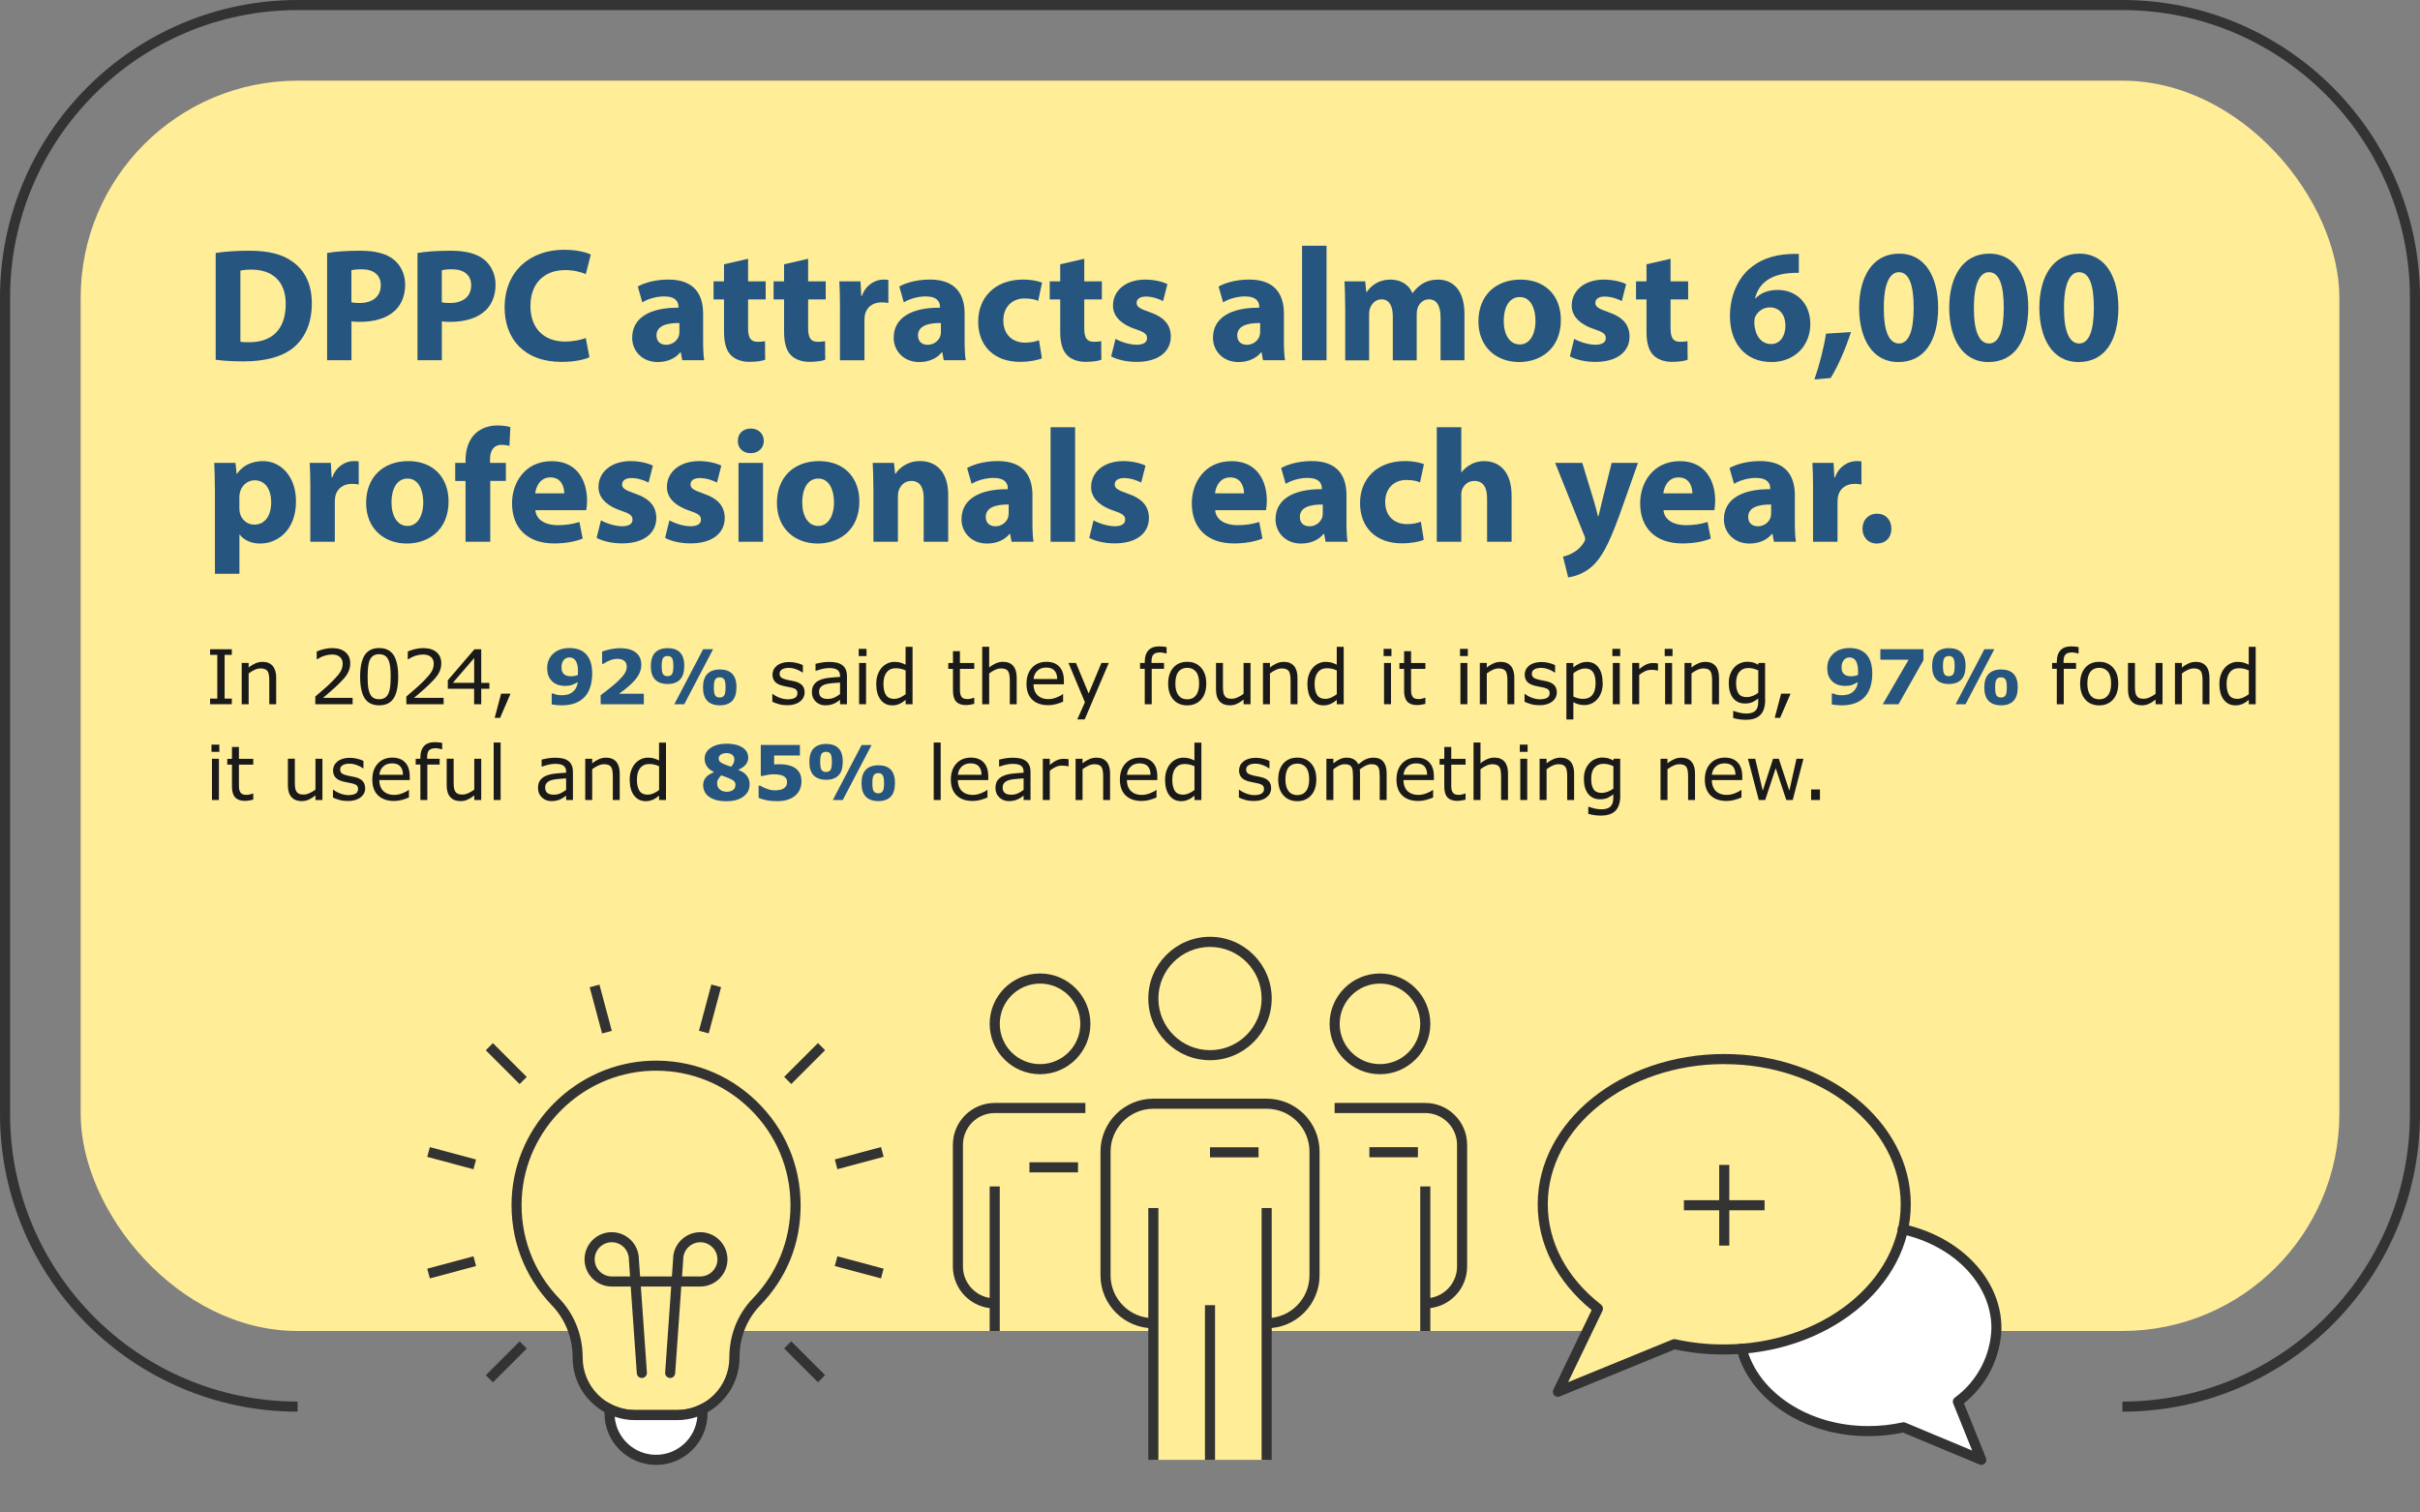 <?xml version="1.0" encoding="UTF-8"?>
<svg id="Layer_1" data-name="Layer 1" xmlns="http://www.w3.org/2000/svg" viewBox="0 0 480 300">
  <rect x="0" y="0" width="480" height="300" fill="#808080" stroke="none"/>
  <defs>
    <style>
      .cls-1 {
        fill: #333;
      }

      .cls-2 {
        fill: #ffed98;
      }

      .cls-3 {
        fill: #fff;
      }

      .cls-4 {
        fill: #26557f;
      }

      .cls-5 {
        fill: #1a1a1a;
      }
    </style>
  </defs>
  <g>
    <rect class="cls-2" x="16" y="16" width="448" height="248" rx="43.03" ry="43.03"/>
    <path class="cls-1" d="M420.97,280v-2c31.45,0,57.03-25.58,57.03-57.03V59.03c0-31.45-25.58-57.03-57.03-57.03H59.03C27.58,2,2,27.58,2,59.03v161.94c0,31.45,25.58,57.03,57.03,57.03v2c-32.55,0-59.03-26.48-59.03-59.03V59.03C0,26.48,26.48,0,59.03,0h361.94c32.55,0,59.03,26.48,59.03,59.03v161.94c0,32.55-26.48,59.03-59.03,59.03Z"/>
  </g>
  <g>
    <path class="cls-4" d="M42.78,50.18c1.79-.29,4.13-.45,6.59-.45,4.1,0,6.75.74,8.83,2.3,2.24,1.66,3.65,4.32,3.65,8.13,0,4.13-1.5,6.98-3.58,8.74-2.27,1.89-5.73,2.78-9.95,2.78-2.53,0-4.32-.16-5.54-.32v-21.18ZM47.68,67.78c.42.1,1.09.1,1.7.1,4.42.03,7.29-2.4,7.29-7.55.03-4.48-2.59-6.85-6.78-6.85-1.09,0-1.79.1-2.21.19v14.11Z"/>
    <path class="cls-4" d="M64.88,50.18c1.5-.26,3.62-.45,6.59-.45s5.15.58,6.59,1.73c1.38,1.09,2.3,2.88,2.3,4.99s-.7,3.9-1.98,5.12c-1.66,1.57-4.13,2.27-7.01,2.27-.64,0-1.22-.03-1.66-.1v7.71h-4.83v-21.28ZM69.71,59.97c.42.1.93.13,1.63.13,2.59,0,4.19-1.31,4.19-3.52,0-1.98-1.38-3.17-3.81-3.17-.99,0-1.66.1-2.02.19v6.37Z"/>
    <path class="cls-4" d="M82.81,50.18c1.5-.26,3.62-.45,6.59-.45s5.15.58,6.59,1.73c1.38,1.09,2.3,2.88,2.3,4.99s-.7,3.9-1.98,5.12c-1.66,1.57-4.13,2.27-7.01,2.27-.64,0-1.22-.03-1.66-.1v7.71h-4.83v-21.28ZM87.64,59.97c.42.1.93.13,1.63.13,2.59,0,4.19-1.31,4.19-3.52,0-1.98-1.38-3.17-3.81-3.17-.99,0-1.66.1-2.02.19v6.37Z"/>
    <path class="cls-4" d="M116.92,70.85c-.9.45-2.91.93-5.54.93-7.46,0-11.29-4.64-11.29-10.78,0-7.36,5.25-11.46,11.78-11.46,2.53,0,4.45.51,5.31.96l-.99,3.87c-.99-.42-2.37-.8-4.1-.8-3.87,0-6.88,2.34-6.88,7.14,0,4.32,2.56,7.04,6.91,7.04,1.47,0,3.1-.32,4.06-.7l.74,3.81Z"/>
    <path class="cls-4" d="M135.32,71.46l-.29-1.57h-.1c-1.02,1.25-2.62,1.92-4.48,1.92-3.17,0-5.06-2.3-5.06-4.8,0-4.06,3.65-6.02,9.18-5.98v-.22c0-.83-.45-2.02-2.85-2.02-1.6,0-3.3.54-4.32,1.18l-.9-3.14c1.09-.61,3.23-1.38,6.08-1.38,5.22,0,6.88,3.07,6.88,6.75v5.44c0,1.5.06,2.94.22,3.81h-4.38ZM134.75,64.07c-2.56-.03-4.54.58-4.54,2.46,0,1.25.83,1.86,1.92,1.86,1.22,0,2.21-.8,2.53-1.79.06-.26.1-.54.1-.83v-1.7Z"/>
    <path class="cls-4" d="M148.38,51.33v4.48h3.49v3.58h-3.49v5.66c0,1.89.45,2.75,1.92,2.75.61,0,1.09-.06,1.44-.13l.03,3.68c-.64.26-1.79.42-3.17.42-1.57,0-2.88-.54-3.65-1.34-.9-.93-1.34-2.43-1.34-4.64v-6.4h-2.08v-3.58h2.08v-3.39l4.77-1.09Z"/>
    <path class="cls-4" d="M160.29,51.33v4.48h3.49v3.58h-3.49v5.66c0,1.89.45,2.75,1.92,2.75.61,0,1.09-.06,1.44-.13l.03,3.68c-.64.26-1.79.42-3.17.42-1.57,0-2.88-.54-3.65-1.34-.9-.93-1.34-2.43-1.34-4.64v-6.4h-2.08v-3.58h2.08v-3.39l4.77-1.09Z"/>
    <path class="cls-4" d="M166.61,60.96c0-2.3-.06-3.81-.13-5.15h4.19l.16,2.88h.13c.8-2.27,2.72-3.23,4.22-3.23.45,0,.67,0,1.02.06v4.58c-.35-.06-.77-.13-1.31-.13-1.79,0-3.01.96-3.33,2.46-.06.32-.1.7-.1,1.09v7.94h-4.86v-10.5Z"/>
    <path class="cls-4" d="M187.19,71.46l-.29-1.57h-.1c-1.02,1.25-2.62,1.92-4.48,1.92-3.17,0-5.06-2.3-5.06-4.8,0-4.06,3.65-6.02,9.18-5.98v-.22c0-.83-.45-2.02-2.85-2.02-1.6,0-3.3.54-4.32,1.18l-.9-3.14c1.09-.61,3.23-1.38,6.08-1.38,5.22,0,6.88,3.07,6.88,6.75v5.44c0,1.5.06,2.94.22,3.81h-4.38ZM186.62,64.07c-2.56-.03-4.54.58-4.54,2.46,0,1.25.83,1.86,1.92,1.86,1.22,0,2.21-.8,2.53-1.79.06-.26.1-.54.1-.83v-1.7Z"/>
    <path class="cls-4" d="M206.66,71.07c-.86.38-2.5.7-4.35.7-5.06,0-8.29-3.07-8.29-8,0-4.58,3.14-8.32,8.96-8.32,1.28,0,2.69.22,3.71.61l-.77,3.62c-.58-.26-1.44-.48-2.72-.48-2.56,0-4.22,1.82-4.19,4.38,0,2.88,1.92,4.38,4.29,4.38,1.15,0,2.05-.19,2.78-.48l.58,3.58Z"/>
    <path class="cls-4" d="M215.06,51.33v4.48h3.49v3.58h-3.49v5.66c0,1.89.45,2.75,1.92,2.75.61,0,1.09-.06,1.44-.13l.03,3.68c-.64.26-1.79.42-3.17.42-1.57,0-2.88-.54-3.65-1.34-.9-.93-1.34-2.43-1.34-4.64v-6.4h-2.08v-3.58h2.08v-3.39l4.77-1.09Z"/>
    <path class="cls-4" d="M221.24,67.2c.9.54,2.75,1.18,4.19,1.18s2.08-.51,2.08-1.31-.48-1.18-2.3-1.79c-3.23-1.09-4.48-2.85-4.45-4.7,0-2.91,2.5-5.12,6.37-5.12,1.82,0,3.46.42,4.42.9l-.86,3.36c-.7-.38-2.05-.9-3.39-.9-1.18,0-1.86.48-1.86,1.28,0,.74.61,1.12,2.53,1.79,2.98,1.02,4.22,2.53,4.26,4.83,0,2.91-2.3,5.06-6.78,5.06-2.05,0-3.87-.45-5.05-1.09l.86-3.49Z"/>
    <path class="cls-4" d="M250.52,71.46l-.29-1.57h-.1c-1.02,1.25-2.62,1.92-4.48,1.92-3.17,0-5.06-2.3-5.06-4.8,0-4.06,3.65-6.02,9.18-5.98v-.22c0-.83-.45-2.02-2.85-2.02-1.6,0-3.3.54-4.32,1.18l-.9-3.14c1.09-.61,3.23-1.38,6.08-1.38,5.22,0,6.88,3.07,6.88,6.75v5.44c0,1.5.06,2.94.22,3.81h-4.38ZM249.94,64.07c-2.56-.03-4.54.58-4.54,2.46,0,1.25.83,1.86,1.92,1.86,1.22,0,2.21-.8,2.53-1.79.06-.26.1-.54.1-.83v-1.7Z"/>
    <path class="cls-4" d="M258.26,48.74h4.86v22.72h-4.86v-22.72Z"/>
    <path class="cls-4" d="M266.81,60.8c0-1.95-.06-3.62-.13-4.99h4.1l.22,2.11h.1c.67-.99,2.05-2.46,4.74-2.46,2.02,0,3.62,1.02,4.29,2.66h.06c.58-.8,1.28-1.44,2.02-1.89.86-.51,1.82-.77,2.98-.77,3.01,0,5.28,2.11,5.28,6.78v9.22h-4.74v-8.51c0-2.27-.74-3.58-2.3-3.58-1.12,0-1.92.77-2.24,1.7-.13.35-.19.86-.19,1.25v9.15h-4.74v-8.77c0-1.98-.7-3.33-2.24-3.33-1.25,0-1.98.96-2.27,1.76-.16.38-.19.83-.19,1.22v9.12h-4.74v-10.66Z"/>
    <path class="cls-4" d="M309.59,63.46c0,5.73-4.06,8.35-8.25,8.35-4.58,0-8.1-3.01-8.1-8.06s3.33-8.29,8.35-8.29,8,3.3,8,8ZM298.26,63.62c0,2.69,1.12,4.7,3.2,4.7,1.89,0,3.1-1.89,3.1-4.7,0-2.34-.9-4.7-3.1-4.7-2.34,0-3.2,2.4-3.2,4.7Z"/>
    <path class="cls-4" d="M312.23,67.2c.9.54,2.75,1.18,4.19,1.18s2.08-.51,2.08-1.31-.48-1.18-2.3-1.79c-3.23-1.09-4.48-2.85-4.45-4.7,0-2.91,2.5-5.12,6.37-5.12,1.82,0,3.46.42,4.42.9l-.86,3.36c-.7-.38-2.05-.9-3.39-.9-1.18,0-1.86.48-1.86,1.28,0,.74.61,1.12,2.53,1.79,2.98,1.02,4.22,2.53,4.26,4.83,0,2.91-2.3,5.06-6.78,5.06-2.05,0-3.87-.45-5.06-1.09l.86-3.49Z"/>
    <path class="cls-4" d="M331.35,51.33v4.48h3.49v3.58h-3.49v5.66c0,1.89.45,2.75,1.92,2.75.61,0,1.09-.06,1.44-.13l.03,3.68c-.64.26-1.79.42-3.17.42-1.57,0-2.88-.54-3.65-1.34-.9-.93-1.34-2.43-1.34-4.64v-6.4h-2.08v-3.58h2.08v-3.39l4.77-1.09Z"/>
    <path class="cls-4" d="M356.79,54.12c-.54-.03-1.12,0-1.89.06-4.32.35-6.24,2.56-6.78,4.99h.1c1.02-1.06,2.46-1.66,4.42-1.66,3.49,0,6.43,2.46,6.43,6.78s-3.17,7.52-7.68,7.52c-5.54,0-8.26-4.13-8.26-9.09,0-3.9,1.44-7.17,3.68-9.25,2.08-1.89,4.77-2.91,8.03-3.07.9-.06,1.47-.06,1.95-.03v3.74ZM354.13,64.55c0-1.92-1.02-3.58-3.1-3.58-1.31,0-2.4.8-2.88,1.86-.13.26-.19.64-.19,1.22.1,2.21,1.15,4.19,3.36,4.19,1.73,0,2.82-1.57,2.82-3.68Z"/>
    <path class="cls-4" d="M359.88,75.27c.99-2.85,1.86-6.18,2.3-9.09l4.96-.32c-1.06,3.26-2.5,6.62-4.03,9.12l-3.23.29Z"/>
    <path class="cls-4" d="M384.43,60.96c0,6.43-2.59,10.85-7.9,10.85s-7.74-4.83-7.78-10.72c0-6.02,2.56-10.78,7.93-10.78s7.74,4.96,7.74,10.66ZM373.65,61.09c-.03,4.77,1.12,7.04,3.01,7.04s2.91-2.37,2.91-7.1-.99-7.04-2.94-7.04c-1.79,0-3.01,2.27-2.98,7.1Z"/>
    <path class="cls-4" d="M402.3,60.96c0,6.43-2.59,10.85-7.9,10.85s-7.74-4.83-7.78-10.72c0-6.02,2.56-10.78,7.94-10.78s7.74,4.96,7.74,10.66ZM391.52,61.09c-.03,4.77,1.12,7.04,3.01,7.04s2.91-2.37,2.91-7.1-.99-7.04-2.94-7.04c-1.79,0-3.01,2.27-2.98,7.1Z"/>
    <path class="cls-4" d="M420.18,60.96c0,6.43-2.59,10.85-7.9,10.85s-7.74-4.83-7.78-10.72c0-6.02,2.56-10.78,7.93-10.78s7.74,4.96,7.74,10.66ZM409.39,61.09c-.03,4.77,1.12,7.04,3.01,7.04s2.91-2.37,2.91-7.1-.99-7.04-2.94-7.04c-1.79,0-3.01,2.27-2.98,7.1Z"/>
    <path class="cls-4" d="M42.62,97.06c0-2.05-.06-3.81-.13-5.25h4.22l.22,2.18h.06c1.15-1.66,2.94-2.53,5.22-2.53,3.42,0,6.5,2.98,6.5,7.97,0,5.7-3.62,8.38-7.1,8.38-1.89,0-3.36-.77-4.06-1.79h-.06v7.78h-4.86v-16.73ZM47.48,100.74c0,.38.03.74.1,1.02.32,1.31,1.44,2.3,2.85,2.3,2.11,0,3.36-1.76,3.36-4.42,0-2.5-1.12-4.38-3.3-4.38-1.38,0-2.59,1.02-2.91,2.46-.06.26-.1.58-.1.86v2.14Z"/>
    <path class="cls-4" d="M61.56,96.96c0-2.3-.06-3.81-.13-5.15h4.19l.16,2.88h.13c.8-2.27,2.72-3.23,4.22-3.23.45,0,.67,0,1.02.06v4.58c-.35-.06-.77-.13-1.31-.13-1.79,0-3.01.96-3.33,2.46-.06.32-.1.7-.1,1.09v7.94h-4.86v-10.5Z"/>
    <path class="cls-4" d="M88.97,99.46c0,5.73-4.06,8.35-8.26,8.35-4.58,0-8.09-3.01-8.09-8.06s3.33-8.29,8.35-8.29,8,3.3,8,8ZM77.65,99.62c0,2.69,1.12,4.7,3.2,4.7,1.89,0,3.1-1.89,3.1-4.7,0-2.34-.9-4.7-3.1-4.7-2.34,0-3.2,2.4-3.2,4.7Z"/>
    <path class="cls-4" d="M92.34,107.46v-12.06h-2.05v-3.58h2.05v-.61c0-1.89.58-3.97,1.98-5.25,1.22-1.15,2.91-1.57,4.32-1.57,1.09,0,1.92.13,2.59.32l-.19,3.74c-.42-.13-.93-.22-1.57-.22-1.6,0-2.27,1.25-2.27,2.78v.8h3.14v3.58h-3.1v12.06h-4.9Z"/>
    <path class="cls-4" d="M106.19,101.19c.16,2.02,2.14,2.98,4.42,2.98,1.66,0,3.01-.22,4.32-.64l.64,3.3c-1.6.64-3.55.96-5.66.96-5.31,0-8.35-3.07-8.35-7.97,0-3.97,2.46-8.35,7.9-8.35,5.06,0,6.98,3.94,6.98,7.81,0,.83-.1,1.57-.16,1.92h-10.08ZM111.92,97.86c0-1.18-.51-3.17-2.75-3.17-2.05,0-2.88,1.86-3.01,3.17h5.76Z"/>
    <path class="cls-4" d="M119.19,103.2c.9.54,2.75,1.18,4.19,1.18s2.08-.51,2.08-1.31-.48-1.18-2.3-1.79c-3.23-1.09-4.48-2.85-4.45-4.7,0-2.91,2.5-5.12,6.37-5.12,1.82,0,3.46.42,4.42.9l-.86,3.36c-.7-.38-2.05-.9-3.39-.9-1.18,0-1.86.48-1.86,1.28,0,.74.61,1.12,2.53,1.79,2.98,1.02,4.22,2.53,4.26,4.83,0,2.91-2.3,5.06-6.78,5.06-2.05,0-3.87-.45-5.06-1.09l.86-3.49Z"/>
    <path class="cls-4" d="M132.76,103.2c.9.54,2.75,1.18,4.19,1.18s2.08-.51,2.08-1.31-.48-1.18-2.3-1.79c-3.23-1.09-4.48-2.85-4.45-4.7,0-2.91,2.5-5.12,6.37-5.12,1.82,0,3.46.42,4.42.9l-.86,3.36c-.7-.38-2.05-.9-3.39-.9-1.18,0-1.86.48-1.86,1.28,0,.74.61,1.12,2.53,1.79,2.98,1.02,4.22,2.53,4.26,4.83,0,2.91-2.3,5.06-6.78,5.06-2.05,0-3.87-.45-5.05-1.09l.86-3.49Z"/>
    <path class="cls-4" d="M151.5,87.46c0,1.34-1.02,2.43-2.62,2.43s-2.56-1.09-2.53-2.43c-.03-1.41.99-2.46,2.56-2.46s2.56,1.06,2.59,2.46ZM146.48,107.46v-15.65h4.86v15.65h-4.86Z"/>
    <path class="cls-4" d="M170.45,99.46c0,5.73-4.06,8.35-8.25,8.35-4.58,0-8.1-3.01-8.1-8.06s3.33-8.29,8.35-8.29,8,3.3,8,8ZM159.12,99.62c0,2.69,1.12,4.7,3.2,4.7,1.89,0,3.1-1.89,3.1-4.7,0-2.34-.9-4.7-3.1-4.7-2.34,0-3.2,2.4-3.2,4.7Z"/>
    <path class="cls-4" d="M173.23,96.8c0-1.95-.06-3.62-.13-4.99h4.22l.22,2.14h.1c.64-.99,2.24-2.5,4.83-2.5,3.2,0,5.6,2.11,5.6,6.72v9.28h-4.86v-8.67c0-2.02-.7-3.39-2.46-3.39-1.34,0-2.14.93-2.46,1.82-.13.29-.19.77-.19,1.22v9.02h-4.86v-10.66Z"/>
    <path class="cls-4" d="M200.64,107.46l-.29-1.57h-.1c-1.02,1.25-2.62,1.92-4.48,1.92-3.17,0-5.06-2.3-5.06-4.8,0-4.06,3.65-6.02,9.18-5.98v-.22c0-.83-.45-2.02-2.85-2.02-1.6,0-3.3.54-4.32,1.18l-.9-3.14c1.09-.61,3.23-1.38,6.08-1.38,5.22,0,6.88,3.07,6.88,6.75v5.44c0,1.5.06,2.94.22,3.81h-4.38ZM200.06,100.07c-2.56-.03-4.54.58-4.54,2.46,0,1.25.83,1.86,1.92,1.86,1.22,0,2.21-.8,2.53-1.79.06-.26.1-.54.1-.83v-1.7Z"/>
    <path class="cls-4" d="M208.38,84.74h4.86v22.72h-4.86v-22.72Z"/>
    <path class="cls-4" d="M216.9,103.2c.9.54,2.75,1.18,4.19,1.18s2.08-.51,2.08-1.31-.48-1.18-2.3-1.79c-3.23-1.09-4.48-2.85-4.45-4.7,0-2.91,2.5-5.12,6.37-5.12,1.82,0,3.46.42,4.42.9l-.86,3.36c-.7-.38-2.05-.9-3.39-.9-1.18,0-1.86.48-1.86,1.28,0,.74.61,1.12,2.53,1.79,2.98,1.02,4.22,2.53,4.26,4.83,0,2.91-2.3,5.06-6.78,5.06-2.05,0-3.87-.45-5.06-1.09l.86-3.49Z"/>
    <path class="cls-4" d="M241.02,101.19c.16,2.02,2.14,2.98,4.42,2.98,1.66,0,3.01-.22,4.32-.64l.64,3.3c-1.6.64-3.55.96-5.66.96-5.31,0-8.35-3.07-8.35-7.97,0-3.97,2.46-8.35,7.9-8.35,5.06,0,6.98,3.94,6.98,7.81,0,.83-.1,1.57-.16,1.92h-10.08ZM246.75,97.86c0-1.18-.51-3.17-2.75-3.17-2.05,0-2.88,1.86-3.01,3.17h5.76Z"/>
    <path class="cls-4" d="M262.93,107.46l-.29-1.57h-.1c-1.02,1.25-2.62,1.92-4.48,1.92-3.17,0-5.06-2.3-5.06-4.8,0-4.06,3.65-6.02,9.18-5.98v-.22c0-.83-.45-2.02-2.85-2.02-1.6,0-3.3.54-4.32,1.18l-.9-3.14c1.09-.61,3.23-1.38,6.08-1.38,5.22,0,6.88,3.07,6.88,6.75v5.44c0,1.5.06,2.94.22,3.81h-4.38ZM262.36,100.07c-2.56-.03-4.54.58-4.54,2.46,0,1.25.83,1.86,1.92,1.86,1.22,0,2.21-.8,2.53-1.79.06-.26.1-.54.1-.83v-1.7Z"/>
    <path class="cls-4" d="M282.4,107.07c-.86.38-2.5.7-4.35.7-5.06,0-8.29-3.07-8.29-8,0-4.58,3.14-8.32,8.96-8.32,1.28,0,2.69.22,3.71.61l-.77,3.62c-.58-.26-1.44-.48-2.72-.48-2.56,0-4.22,1.82-4.19,4.38,0,2.88,1.92,4.38,4.29,4.38,1.15,0,2.05-.19,2.78-.48l.58,3.58Z"/>
    <path class="cls-4" d="M284.98,84.74h4.86v8.93h.06c.51-.67,1.15-1.18,1.92-1.6.7-.38,1.63-.61,2.53-.61,3.1,0,5.47,2.14,5.47,6.85v9.15h-4.86v-8.61c0-2.05-.7-3.46-2.53-3.46-1.28,0-2.08.83-2.43,1.7-.13.32-.16.74-.16,1.09v9.28h-4.86v-22.72Z"/>
    <path class="cls-4" d="M313.84,91.81l2.34,7.68c.26.93.58,2.08.77,2.91h.1c.22-.83.48-2.02.7-2.91l1.92-7.68h5.22l-3.65,10.3c-2.24,6.21-3.74,8.7-5.5,10.27-1.7,1.47-3.49,1.98-4.7,2.14l-1.02-4.13c.61-.1,1.38-.38,2.11-.83.74-.38,1.54-1.15,2.02-1.95.16-.22.26-.48.26-.7,0-.16-.03-.42-.22-.8l-5.73-14.3h5.41Z"/>
    <path class="cls-4" d="M329.95,101.19c.16,2.02,2.14,2.98,4.42,2.98,1.66,0,3.01-.22,4.32-.64l.64,3.3c-1.6.64-3.55.96-5.66.96-5.31,0-8.35-3.07-8.35-7.97,0-3.97,2.46-8.35,7.9-8.35,5.06,0,6.98,3.94,6.98,7.81,0,.83-.1,1.57-.16,1.92h-10.08ZM335.68,97.86c0-1.18-.51-3.17-2.75-3.17-2.05,0-2.88,1.86-3.01,3.17h5.76Z"/>
    <path class="cls-4" d="M351.86,107.46l-.29-1.57h-.1c-1.02,1.25-2.62,1.92-4.48,1.92-3.17,0-5.06-2.3-5.06-4.8,0-4.06,3.65-6.02,9.18-5.98v-.22c0-.83-.45-2.02-2.85-2.02-1.6,0-3.3.54-4.32,1.18l-.9-3.14c1.09-.61,3.23-1.38,6.08-1.38,5.22,0,6.88,3.07,6.88,6.75v5.44c0,1.5.06,2.94.22,3.81h-4.38ZM351.29,100.07c-2.56-.03-4.54.58-4.54,2.46,0,1.25.83,1.86,1.92,1.86,1.22,0,2.21-.8,2.53-1.79.06-.26.1-.54.1-.83v-1.7Z"/>
    <path class="cls-4" d="M359.62,96.96c0-2.3-.06-3.81-.13-5.15h4.19l.16,2.88h.13c.8-2.27,2.72-3.23,4.22-3.23.45,0,.67,0,1.02.06v4.58c-.35-.06-.77-.13-1.31-.13-1.79,0-3.01.96-3.33,2.46-.06.32-.1.7-.1,1.09v7.94h-4.86v-10.5Z"/>
    <path class="cls-4" d="M369.42,104.87c0-1.73,1.18-2.98,2.88-2.98s2.85,1.22,2.85,2.98-1.15,2.94-2.88,2.94-2.85-1.25-2.85-2.94Z"/>
  </g>
  <g>
    <g>
      <path class="cls-2" d="M157.79,239.04c0-15.65-12.99-28.26-28.77-27.65-14.2.55-25.81,12.01-26.53,26.2-.41,8.02,2.6,15.34,7.7,20.63,2.84,2.95,4.38,6.93,4.38,11.03v.05c0,6.28,5.09,11.37,11.37,11.37h8.35c6.28,0,11.37-5.09,11.37-11.37v-.05c0-4.08,1.5-8.05,4.33-10.98,4.82-4.98,7.79-11.76,7.79-19.24Z"/>
      <path class="cls-1" d="M134.3,281.68h-8.35c-6.82,0-12.37-5.55-12.37-12.37,0-3.96-1.46-7.63-4.1-10.38-5.55-5.77-8.39-13.36-7.98-21.38.75-14.66,12.82-26.58,27.49-27.15,7.9-.3,15.34,2.53,21.01,7.98,5.67,5.46,8.8,12.79,8.8,20.66s-2.87,14.56-8.07,19.94c-2.61,2.7-4.05,6.35-4.05,10.28,0,6.87-5.55,12.42-12.37,12.42ZM130.13,212.37c-.36,0-.71,0-1.07.02-13.65.53-24.88,11.62-25.57,25.26-.38,7.46,2.26,14.53,7.42,19.89,3.01,3.12,4.66,7.29,4.66,11.72,0,5.77,4.65,10.42,10.37,10.42h8.35c5.72,0,10.37-4.65,10.37-10.37,0-4.5,1.64-8.64,4.62-11.72,4.84-5,7.51-11.59,7.51-18.55,0-7.32-2.91-14.15-8.18-19.22-5.02-4.83-11.54-7.45-18.48-7.45Z"/>
    </g>
    <g>
      <path class="cls-3" d="M134.3,280.68h-8.35c-1.8,0-3.49-.43-5.01-1.17-.02.28-.04.55-.04.83,0,5.09,4.13,9.22,9.22,9.22s9.22-4.13,9.22-9.22c0-.28-.02-.56-.04-.83-1.51.74-3.21,1.17-5.01,1.17Z"/>
      <path class="cls-1" d="M130.12,290.56c-5.64,0-10.22-4.59-10.22-10.22,0-.31.02-.62.05-.92l.13-1.45,1.31.64c1.44.71,2.98,1.07,4.56,1.07h8.35c1.58,0,3.12-.36,4.56-1.07l1.3-.64.13,1.45c.03.3.05.61.05.93,0,5.64-4.59,10.22-10.22,10.22ZM121.92,281c.34,4.23,3.88,7.56,8.2,7.56s7.86-3.34,8.2-7.56c-1.29.45-2.64.68-4.02.68h-8.35c-1.38,0-2.73-.23-4.02-.68Z"/>
    </g>
    <path class="cls-1" d="M132.93,273.32s-.05,0-.07,0c-.55-.04-.97-.52-.93-1.07l1.2-17.07h-6.02l1.2,17.07c.04.55-.38,1.03-.93,1.07-.57.04-1.03-.38-1.07-.93l-1.21-17.21h-3.77c-2.97,0-5.39-2.42-5.39-5.39s2.42-5.39,5.39-5.39,5.39,2.42,5.39,5.39l.24,3.39h6.31l.24-3.46c0-2.9,2.42-5.32,5.39-5.32s5.39,2.42,5.39,5.39-2.42,5.39-5.39,5.39h-3.77l-1.21,17.21c-.04.53-.48.93-1,.93ZM135.28,253.18h3.63c1.87,0,3.39-1.52,3.39-3.39s-1.52-3.39-3.39-3.39-3.39,1.52-3.39,3.39l-.24,3.39ZM121.34,246.4c-1.87,0-3.39,1.52-3.39,3.39s1.52,3.39,3.39,3.39h3.63l-.23-3.32c0-1.94-1.52-3.46-3.39-3.46Z"/>
    <rect class="cls-1" x="118.17" y="195.39" width="2" height="9.49" transform="translate(-47.75 37.67) rotate(-15)"/>
    <rect class="cls-1" x="99.41" y="206.22" width="2" height="9.49" transform="translate(-119.76 132.79) rotate(-45)"/>
    <rect class="cls-1" x="88.58" y="224.97" width="2" height="9.49" transform="translate(-155.49 256.8) rotate(-75)"/>
    <rect class="cls-1" x="84.84" y="250.38" width="9.49" height="2" transform="translate(-62.01 31.75) rotate(-15)"/>
    <rect class="cls-1" x="95.67" y="269.13" width="9.49" height="2" transform="translate(-161.6 150.12) rotate(-45)"/>
    <rect class="cls-1" x="158.59" y="265.39" width="2" height="9.49" transform="translate(-144.27 191.94) rotate(-45)"/>
    <rect class="cls-1" x="169.42" y="246.63" width="2" height="9.49" transform="translate(-116.5 350.93) rotate(-75)"/>
    <rect class="cls-1" x="165.68" y="228.72" width="9.49" height="2" transform="translate(-53.65 51.93) rotate(-15)"/>
    <rect class="cls-1" x="154.85" y="209.96" width="9.49" height="2" transform="translate(-102.43 174.63) rotate(-45)"/>
    <rect class="cls-1" x="136.09" y="199.13" width="9.49" height="2" transform="translate(-88.93 284.36) rotate(-75)"/>
  </g>
  <g>
    <path class="cls-2" d="M309,276.06l23.1-9.45c3.25.72,6.57,1.07,9.9,1.05,19.95,0,36-12.9,36-28.8s-16.05-28.8-36-28.8-36,12.9-36,28.8c0,8.1,4.2,15.45,10.95,20.7l-7.95,16.5Z"/>
    <path class="cls-3" d="M396,263.46c0-9.3-7.8-17.25-18.6-19.65-2.7,12.6-15.75,22.5-31.95,23.7,2.4,9.3,12.6,16.35,25.05,16.35,2.37.02,4.74-.24,7.05-.75l15.45,6.45-4.65-11.55c4.67-3.4,7.5-8.78,7.65-14.55Z"/>
    <path class="cls-1" d="M393,290.56c-.13,0-.26-.03-.39-.08l-15.16-6.33c-2.28.48-4.63.71-6.96.71-12.51,0-23.46-7.19-26.01-17.1-.14-.54.18-1.08.72-1.22.54-.13,1.08.18,1.22.72,2.33,9.04,12.46,15.6,24.08,15.6,2.35,0,4.6-.23,6.83-.73.2-.04.41-.02.6.05l13.24,5.53-3.76-9.33c-.17-.42-.03-.91.34-1.18,4.39-3.19,7.1-8.34,7.24-13.77,0-8.64-7.33-16.32-17.82-18.65-.54-.12-.88-.65-.76-1.19.12-.54.66-.87,1.19-.76,11.41,2.54,19.38,11.02,19.38,20.63-.15,5.81-2.92,11.31-7.44,14.89l4.37,10.84c.15.37.06.8-.23,1.08-.19.19-.44.29-.7.29Z"/>
    <path class="cls-1" d="M309,277.06c-.27,0-.54-.11-.73-.31-.28-.3-.35-.75-.17-1.12l7.6-15.78c-6.91-5.63-10.7-13.05-10.7-20.99,0-16.43,16.6-29.8,37-29.8s37,13.37,37,29.8-16.6,29.8-37,29.8c-3.24.03-6.58-.32-9.81-1.01l-22.81,9.33c-.12.05-.25.07-.38.07ZM342,211.06c-19.3,0-35,12.47-35,27.8,0,7.54,3.75,14.61,10.56,19.91.37.29.49.8.29,1.22l-6.82,14.16,20.69-8.46c.19-.08.4-.09.59-.05,3.18.7,6.45,1.05,9.68,1.03,19.31,0,35.01-12.47,35.01-27.8s-15.7-27.8-35-27.8Z"/>
    <g>
      <rect class="cls-1" x="334" y="238.06" width="16" height="2"/>
      <rect class="cls-1" x="341" y="231.06" width="2" height="16"/>
    </g>
  </g>
  <g>
    <path class="cls-5" d="M45.98,139.68h-4.31v-1.11h1.43v-8.68h-1.43v-1.11h4.31v1.11h-1.43v8.68h1.43v1.11Z"/>
    <path class="cls-5" d="M54.79,139.68h-1.38v-4.66c0-.38-.02-.73-.07-1.06-.04-.33-.12-.59-.24-.77-.12-.21-.3-.36-.53-.46-.23-.1-.53-.15-.89-.15s-.77.09-1.18.28-.8.42-1.18.71v6.11h-1.38v-8.18h1.38v.91c.43-.36.87-.63,1.33-.83s.93-.3,1.41-.3c.88,0,1.56.27,2.02.8s.7,1.3.7,2.3v5.31Z"/>
    <path class="cls-5" d="M69.92,139.68h-7.38v-1.53c.51-.44,1.03-.88,1.54-1.32.52-.44,1-.88,1.44-1.31.94-.91,1.58-1.63,1.93-2.16.35-.54.52-1.11.52-1.73,0-.57-.19-1.01-.56-1.33-.37-.32-.89-.48-1.56-.48-.44,0-.92.08-1.44.23s-1.02.4-1.52.72h-.07v-1.54c.35-.17.81-.33,1.39-.47.58-.14,1.14-.21,1.68-.21,1.12,0,1.99.27,2.63.81s.95,1.27.95,2.19c0,.42-.05.8-.16,1.16-.11.36-.26.7-.46,1.02-.19.3-.41.6-.67.89-.26.29-.57.62-.93.97-.52.51-1.06,1.01-1.62,1.49s-1.08.93-1.56,1.34h5.87v1.25Z"/>
    <path class="cls-5" d="M78.98,134.22c0,1.96-.31,3.4-.92,4.31-.61.92-1.56,1.37-2.85,1.37s-2.26-.46-2.87-1.39c-.6-.93-.91-2.35-.91-4.28s.31-3.37.92-4.3,1.56-1.39,2.86-1.39,2.26.47,2.87,1.41c.6.94.9,2.36.9,4.26ZM77.05,137.55c.17-.4.29-.86.35-1.4.06-.54.09-1.18.09-1.93s-.03-1.39-.09-1.93c-.06-.55-.18-1.01-.36-1.39-.17-.38-.4-.66-.7-.85-.3-.19-.67-.29-1.14-.29s-.84.1-1.14.29c-.3.19-.54.48-.71.86-.17.36-.28.83-.34,1.41-.06.58-.09,1.22-.09,1.91,0,.76.03,1.4.08,1.91s.17.97.34,1.38c.16.38.39.67.68.87.29.2.69.3,1.18.3.46,0,.84-.1,1.14-.29s.54-.48.7-.86Z"/>
    <path class="cls-5" d="M87.98,139.68h-7.38v-1.53c.51-.44,1.03-.88,1.54-1.32.51-.44,1-.88,1.44-1.31.94-.91,1.58-1.63,1.93-2.16.35-.54.52-1.11.52-1.73,0-.57-.19-1.01-.56-1.33-.37-.32-.89-.48-1.56-.48-.44,0-.93.08-1.44.23-.52.16-1.02.4-1.52.72h-.07v-1.54c.35-.17.81-.33,1.39-.47.58-.14,1.14-.21,1.68-.21,1.12,0,2,.27,2.63.81s.95,1.27.95,2.19c0,.42-.05.8-.16,1.16-.11.36-.26.7-.47,1.02-.19.3-.41.6-.67.89-.26.29-.57.62-.93.97-.52.51-1.06,1.01-1.62,1.49s-1.08.93-1.56,1.34h5.87v1.25Z"/>
    <path class="cls-5" d="M97.07,136.61h-1.62v3.07h-1.41v-3.07h-5.22v-1.68l5.28-6.15h1.35v6.67h1.62v1.17ZM94.05,135.44v-4.92l-4.23,4.92h4.23Z"/>
    <path class="cls-5" d="M101.26,137.59l-2.07,4.8h-1.07l1.27-4.8h1.86Z"/>
    <path class="cls-4" d="M117.46,133.61c0,.91-.12,1.76-.35,2.55s-.59,1.45-1.07,1.99c-.52.58-1.16,1.02-1.93,1.31s-1.66.44-2.68.44c-.36,0-.75-.02-1.17-.07s-.7-.08-.83-.12v-2.15h.29c.15.07.36.14.63.22.27.08.64.12,1.11.12.38,0,.75-.05,1.12-.14.37-.09.68-.25.94-.45.29-.22.53-.49.71-.82s.31-.73.37-1.19c-.42.24-.82.43-1.18.56-.36.13-.82.19-1.36.19-.41,0-.8-.05-1.18-.15-.37-.1-.71-.26-1.02-.47-.41-.29-.73-.67-.97-1.14-.24-.47-.36-1.07-.36-1.79,0-1.17.41-2.12,1.22-2.86.81-.74,1.88-1.1,3.2-1.1.68,0,1.28.09,1.81.27.52.18.98.45,1.36.82.44.42.78.96,1,1.61s.34,1.44.34,2.37ZM114.65,133.2c0-.6-.06-1.09-.17-1.47-.12-.38-.27-.68-.47-.89-.14-.16-.3-.27-.49-.34-.19-.07-.38-.1-.59-.1-.19,0-.37.03-.55.1-.17.07-.34.18-.5.34-.15.16-.27.36-.37.62-.1.25-.14.56-.14.91s.05.63.15.86.24.42.42.55c.17.13.37.23.6.28.23.05.48.08.76.08.22,0,.46-.03.72-.08.26-.06.46-.11.6-.17,0-.05,0-.13.01-.23,0-.1.01-.25.01-.45Z"/>
    <path class="cls-4" d="M127.7,139.68h-8.56v-1.8c.65-.47,1.31-.98,1.97-1.51.66-.53,1.18-.99,1.58-1.38.59-.57,1.01-1.07,1.26-1.49s.37-.84.37-1.26c0-.5-.16-.88-.48-1.15-.32-.27-.78-.41-1.38-.41-.45,0-.92.09-1.42.28-.5.19-.96.42-1.38.71h-.23v-2.42c.35-.15.86-.3,1.53-.45.68-.15,1.35-.23,2.03-.23,1.37,0,2.41.29,3.13.86.72.57,1.08,1.39,1.08,2.44,0,.69-.17,1.34-.52,1.96-.34.62-.87,1.26-1.58,1.92-.44.41-.89.79-1.34,1.13-.45.34-.77.58-.96.72h4.9v2.09Z"/>
    <path class="cls-4" d="M135.72,132.09c0,1.22-.28,2.12-.84,2.7s-1.38.88-2.45.88-1.94-.3-2.5-.89c-.56-.59-.84-1.48-.84-2.66s.29-2.1.86-2.68c.57-.58,1.4-.88,2.48-.88s1.92.29,2.47.88c.55.58.83,1.47.83,2.66ZM133.56,132.11c0-.78-.09-1.31-.27-1.58s-.48-.41-.89-.41-.71.14-.89.41-.27.8-.27,1.59.09,1.32.27,1.59c.18.27.48.41.89.41s.71-.14.89-.41c.18-.27.27-.81.27-1.6ZM141.44,128.77l-5.72,10.91h-1.97l5.72-10.91h1.97ZM146.07,136.32c0,1.22-.28,2.12-.84,2.7s-1.38.88-2.45.88-1.94-.3-2.5-.89c-.56-.59-.84-1.48-.84-2.66s.29-2.1.86-2.68c.57-.58,1.4-.88,2.48-.88s1.92.29,2.47.88c.55.58.83,1.47.83,2.66ZM143.91,136.34c0-.78-.09-1.31-.27-1.58s-.48-.41-.89-.41-.71.14-.89.41-.27.8-.27,1.59.09,1.32.27,1.59c.18.27.48.41.89.41s.71-.14.89-.41c.18-.27.27-.81.27-1.6Z"/>
    <path class="cls-5" d="M159.59,137.32c0,.75-.31,1.36-.93,1.84-.62.48-1.46.72-2.53.72-.61,0-1.16-.07-1.67-.22-.5-.14-.93-.3-1.27-.47v-1.55h.07c.43.33.92.59,1.45.78s1.04.29,1.53.29c.61,0,1.08-.1,1.42-.29s.51-.5.51-.92c0-.32-.09-.57-.28-.73s-.54-.31-1.07-.42c-.2-.04-.45-.1-.76-.15-.32-.06-.6-.12-.86-.19-.72-.19-1.23-.47-1.53-.84-.3-.37-.45-.82-.45-1.36,0-.34.07-.65.21-.95.14-.3.35-.56.63-.8.27-.23.62-.41,1.04-.55.42-.13.89-.2,1.42-.2.49,0,.98.06,1.48.18.5.12.92.26,1.25.44v1.47h-.07c-.35-.26-.78-.48-1.28-.66-.5-.18-1-.27-1.48-.27s-.93.1-1.27.29-.52.48-.52.86c0,.34.11.59.32.76.21.17.54.31,1,.42.25.06.54.12.85.18.31.06.58.11.79.16.64.15,1.13.4,1.48.75.35.36.52.84.52,1.44Z"/>
    <path class="cls-5" d="M167.99,139.68h-1.37v-.87c-.12.08-.29.2-.49.35-.21.15-.41.27-.6.35-.23.11-.49.21-.79.28s-.65.11-1.05.11c-.74,0-1.36-.24-1.88-.73s-.77-1.11-.77-1.87c0-.62.13-1.12.4-1.5.27-.38.65-.69,1.14-.9.5-.22,1.1-.37,1.79-.45s1.45-.14,2.25-.18v-.21c0-.31-.05-.57-.17-.78-.11-.21-.27-.37-.47-.48-.2-.11-.43-.19-.7-.23s-.56-.06-.86-.06c-.36,0-.76.05-1.21.14-.44.1-.9.23-1.38.41h-.07v-1.4c.27-.07.66-.15,1.17-.24s1.01-.13,1.5-.13c.58,0,1.08.05,1.51.14.43.1.8.26,1.11.49.31.22.54.52.7.87s.24.8.24,1.33v5.55ZM166.62,137.67v-2.28c-.42.02-.92.06-1.48.11-.57.05-1.02.12-1.35.21-.4.11-.71.29-.96.52-.24.24-.37.56-.37.98,0,.47.14.82.42,1.06.28.24.71.36,1.3.36.48,0,.93-.09,1.33-.28.4-.19.77-.41,1.11-.68Z"/>
    <path class="cls-5" d="M171.87,130.13h-1.55v-1.43h1.55v1.43ZM171.78,139.68h-1.38v-8.18h1.38v8.18Z"/>
    <path class="cls-5" d="M181.01,139.68h-1.38v-.86c-.4.34-.81.61-1.24.8s-.9.29-1.4.29c-.98,0-1.75-.38-2.33-1.13-.57-.75-.86-1.79-.86-3.13,0-.69.1-1.31.3-1.85.2-.54.46-1,.8-1.38.33-.37.72-.65,1.16-.85.44-.2.9-.29,1.37-.29.43,0,.81.05,1.14.14s.68.23,1.05.42v-3.54h1.38v11.4ZM179.63,137.67v-4.69c-.37-.17-.7-.28-1-.34s-.61-.1-.96-.1c-.77,0-1.37.27-1.8.81s-.64,1.3-.64,2.29.17,1.71.5,2.22c.33.5.86.76,1.6.76.39,0,.79-.09,1.19-.26s.77-.4,1.12-.67Z"/>
    <path class="cls-5" d="M193.24,139.61c-.26.07-.54.12-.85.17-.31.04-.58.07-.82.07-.83,0-1.47-.22-1.9-.67s-.65-1.17-.65-2.16v-4.35h-.93v-1.16h.93v-2.35h1.38v2.35h2.84v1.16h-2.84v3.73c0,.43,0,.77.03,1.01.02.24.09.47.21.68.11.2.25.34.44.43.19.09.47.14.86.14.22,0,.46-.03.7-.1.24-.07.42-.12.53-.16h.07v1.24Z"/>
    <path class="cls-5" d="M201.67,139.68h-1.38v-4.66c0-.38-.02-.73-.07-1.06-.04-.33-.12-.59-.24-.77-.12-.21-.3-.36-.53-.46-.23-.1-.53-.15-.89-.15s-.77.09-1.18.28-.8.42-1.18.71v6.11h-1.38v-11.4h1.38v4.12c.43-.36.87-.63,1.33-.83s.93-.3,1.41-.3c.88,0,1.56.27,2.02.8s.7,1.3.7,2.3v5.31Z"/>
    <path class="cls-5" d="M211.03,135.73h-6.03c0,.5.08.94.23,1.31.15.37.36.68.62.92.25.23.55.41.9.53.35.12.73.18,1.15.18.56,0,1.12-.11,1.68-.33.56-.22.97-.44,1.21-.66h.07v1.5c-.46.2-.94.36-1.42.49s-.99.2-1.52.2c-1.36,0-2.42-.37-3.18-1.1-.76-.73-1.14-1.78-1.14-3.13s.37-2.4,1.09-3.19c.73-.79,1.69-1.18,2.88-1.18,1.1,0,1.95.32,2.55.97.6.64.9,1.56.9,2.75v.75ZM209.69,134.68c0-.72-.19-1.28-.55-1.68-.36-.4-.9-.59-1.64-.59s-1.33.22-1.76.65c-.44.43-.68.97-.74,1.62h4.69Z"/>
    <path class="cls-5" d="M219.92,131.5l-4.78,11.2h-1.47l1.52-3.41-3.26-7.79h1.49l2.51,6.06,2.53-6.06h1.44Z"/>
    <path class="cls-5" d="M231.39,129.62h-.07c-.15-.04-.35-.09-.59-.14-.24-.05-.46-.07-.64-.07-.59,0-1.02.13-1.29.39-.27.26-.4.73-.4,1.42v.28h2.48v1.16h-2.44v7.02h-1.38v-7.02h-.93v-1.16h.93v-.27c0-.97.24-1.72.73-2.24.48-.52,1.18-.78,2.09-.78.31,0,.58.01.83.04.25.03.47.06.68.1v1.26Z"/>
    <path class="cls-5" d="M239.26,135.59c0,1.33-.34,2.39-1.03,3.16s-1.6,1.16-2.75,1.16-2.08-.39-2.76-1.16c-.68-.77-1.02-1.82-1.02-3.16s.34-2.39,1.02-3.16c.68-.77,1.6-1.16,2.76-1.16s2.06.39,2.75,1.16,1.03,1.83,1.03,3.16ZM237.84,135.59c0-1.06-.21-1.85-.62-2.36-.42-.51-.99-.77-1.73-.77s-1.33.26-1.74.77c-.41.52-.62,1.3-.62,2.36s.21,1.8.62,2.33.99.79,1.74.79,1.31-.26,1.72-.79c.42-.52.63-1.3.63-2.34Z"/>
    <path class="cls-5" d="M248.04,139.68h-1.38v-.91c-.46.37-.91.65-1.33.84s-.89.29-1.41.29c-.86,0-1.53-.26-2.01-.79-.48-.52-.72-1.29-.72-2.31v-5.31h1.38v4.66c0,.42.02.77.06,1.07s.12.55.25.76c.13.21.3.37.51.47s.51.15.92.15c.36,0,.75-.09,1.17-.28.42-.19.82-.42,1.18-.71v-6.11h1.38v8.18Z"/>
    <path class="cls-5" d="M257.36,139.68h-1.38v-4.66c0-.38-.02-.73-.07-1.06-.04-.33-.12-.59-.24-.77-.12-.21-.3-.36-.53-.46-.23-.1-.53-.15-.89-.15s-.77.09-1.18.28-.8.42-1.18.71v6.11h-1.38v-8.18h1.38v.91c.43-.36.87-.63,1.33-.83s.93-.3,1.41-.3c.88,0,1.56.27,2.02.8s.7,1.3.7,2.3v5.31Z"/>
    <path class="cls-5" d="M266.53,139.68h-1.38v-.86c-.4.34-.81.61-1.24.8s-.9.29-1.4.29c-.98,0-1.75-.38-2.33-1.13-.57-.75-.86-1.79-.86-3.13,0-.69.1-1.31.3-1.85.2-.54.46-1,.8-1.38.33-.37.72-.65,1.16-.85.44-.2.9-.29,1.37-.29.43,0,.81.05,1.14.14s.68.23,1.05.42v-3.54h1.38v11.4ZM265.15,137.67v-4.69c-.37-.17-.7-.28-1-.34s-.61-.1-.96-.1c-.77,0-1.37.27-1.8.81s-.64,1.3-.64,2.29.17,1.71.5,2.22c.33.5.86.76,1.6.76.39,0,.79-.09,1.19-.26s.77-.4,1.12-.67Z"/>
    <path class="cls-5" d="M275.99,130.13h-1.55v-1.43h1.55v1.43ZM275.9,139.68h-1.38v-8.18h1.38v8.18Z"/>
    <path class="cls-5" d="M282.72,139.61c-.26.07-.54.12-.85.17-.31.04-.58.07-.82.07-.83,0-1.47-.22-1.9-.67s-.65-1.17-.65-2.16v-4.35h-.93v-1.16h.93v-2.35h1.38v2.35h2.84v1.16h-2.84v3.73c0,.43,0,.77.03,1.01.02.24.09.47.21.68.11.2.25.34.44.43.19.09.47.14.86.14.22,0,.46-.03.7-.1.24-.07.42-.12.53-.16h.07v1.24Z"/>
    <path class="cls-5" d="M291.14,130.13h-1.55v-1.43h1.55v1.43ZM291.05,139.68h-1.38v-8.18h1.38v8.18Z"/>
    <path class="cls-5" d="M300.37,139.68h-1.38v-4.66c0-.38-.02-.73-.07-1.06-.04-.33-.12-.59-.24-.77-.12-.21-.3-.36-.53-.46-.23-.1-.53-.15-.89-.15s-.77.09-1.18.28-.8.42-1.18.71v6.11h-1.38v-8.18h1.38v.91c.43-.36.87-.63,1.33-.83s.93-.3,1.41-.3c.88,0,1.56.27,2.02.8s.7,1.3.7,2.3v5.31Z"/>
    <path class="cls-5" d="M308.79,137.32c0,.75-.31,1.36-.93,1.84-.62.48-1.46.72-2.53.72-.61,0-1.16-.07-1.67-.22-.5-.14-.93-.3-1.27-.47v-1.55h.07c.43.33.92.59,1.45.78s1.04.29,1.53.29c.61,0,1.08-.1,1.42-.29s.51-.5.51-.92c0-.32-.09-.57-.28-.73s-.54-.31-1.07-.42c-.2-.04-.45-.1-.76-.15-.32-.06-.6-.12-.86-.19-.72-.19-1.23-.47-1.53-.84-.3-.37-.45-.82-.45-1.36,0-.34.07-.65.21-.95.14-.3.35-.56.63-.8.27-.23.62-.41,1.04-.55.42-.13.89-.2,1.42-.2.49,0,.98.06,1.48.18.5.12.92.26,1.25.44v1.47h-.07c-.35-.26-.78-.48-1.28-.66-.5-.18-1-.27-1.48-.27s-.93.1-1.27.29-.52.48-.52.86c0,.34.11.59.32.76.21.17.54.31,1,.42.25.06.54.12.85.18.31.06.58.11.79.16.64.15,1.13.4,1.48.75.35.36.52.84.52,1.44Z"/>
    <path class="cls-5" d="M317.9,135.49c0,.66-.1,1.27-.29,1.82-.19.55-.46,1.01-.81,1.4-.32.36-.7.64-1.14.84-.44.2-.9.3-1.39.3-.42,0-.81-.05-1.15-.14-.34-.09-.7-.24-1.05-.43v3.43h-1.38v-11.2h1.38v.86c.37-.31.78-.56,1.23-.77.46-.21.94-.31,1.46-.31.99,0,1.75.37,2.3,1.12.55.74.82,1.78.82,3.1ZM316.48,135.53c0-.99-.17-1.72-.51-2.21s-.85-.73-1.55-.73c-.4,0-.79.09-1.19.26s-.78.4-1.15.67v4.64c.39.18.73.3,1.01.36.28.06.6.1.96.1.77,0,1.37-.26,1.79-.78s.64-1.28.64-2.3Z"/>
    <path class="cls-5" d="M321.36,130.13h-1.55v-1.43h1.55v1.43ZM321.28,139.68h-1.38v-8.18h1.38v8.18Z"/>
    <path class="cls-5" d="M328.86,133h-.07c-.21-.05-.4-.08-.6-.11-.19-.02-.42-.03-.69-.03-.42,0-.83.09-1.23.28-.4.19-.78.43-1.14.73v5.81h-1.38v-8.18h1.38v1.21c.55-.44,1.03-.75,1.45-.93.42-.18.84-.27,1.28-.27.24,0,.41,0,.52.02.11.01.27.04.48.07v1.41Z"/>
    <path class="cls-5" d="M331.74,130.13h-1.55v-1.43h1.55v1.43ZM331.65,139.68h-1.38v-8.18h1.38v8.18Z"/>
    <path class="cls-5" d="M340.97,139.68h-1.38v-4.66c0-.38-.02-.73-.07-1.06-.04-.33-.12-.59-.24-.77-.12-.21-.3-.36-.53-.46-.23-.1-.53-.15-.89-.15s-.77.09-1.18.28-.8.42-1.18.71v6.11h-1.38v-8.18h1.38v.91c.43-.36.87-.63,1.33-.83s.93-.3,1.41-.3c.88,0,1.56.27,2.02.8s.7,1.3.7,2.3v5.31Z"/>
    <path class="cls-5" d="M350.12,138.75c0,1.39-.32,2.4-.95,3.05s-1.6.97-2.91.97c-.43,0-.86-.03-1.27-.09-.41-.06-.82-.15-1.22-.26v-1.41h.07c.22.09.58.2,1.07.33s.98.19,1.46.19.86-.06,1.16-.17.55-.27.72-.47c.17-.19.29-.42.37-.69s.11-.57.11-.9v-.75c-.42.33-.81.58-1.19.74-.38.16-.86.25-1.45.25-.98,0-1.75-.35-2.33-1.06-.57-.71-.86-1.7-.86-2.98,0-.7.1-1.31.3-1.82.2-.51.47-.95.81-1.32.32-.35.7-.62,1.16-.81.45-.19.91-.29,1.35-.29.47,0,.87.05,1.19.14.32.1.66.24,1.01.44l.09-.35h1.29v7.25ZM348.75,137.43v-4.46c-.37-.17-.71-.28-1.02-.36-.31-.07-.63-.11-.94-.11-.76,0-1.35.25-1.79.76s-.65,1.25-.65,2.21.16,1.61.48,2.09.86.71,1.6.71c.4,0,.8-.08,1.2-.23.4-.15.77-.36,1.11-.62Z"/>
    <path class="cls-5" d="M355.15,137.59l-2.07,4.8h-1.07l1.27-4.8h1.86Z"/>
    <path class="cls-4" d="M371.36,133.61c0,.91-.12,1.76-.35,2.55s-.59,1.45-1.07,1.99c-.52.58-1.16,1.02-1.93,1.31s-1.66.44-2.68.44c-.36,0-.75-.02-1.17-.07s-.7-.08-.83-.12v-2.15h.29c.15.07.36.14.63.22.27.08.64.12,1.11.12.38,0,.75-.05,1.12-.14.37-.09.68-.25.94-.45.29-.22.53-.49.71-.82s.31-.73.37-1.19c-.42.24-.82.43-1.18.56-.36.13-.82.19-1.36.19-.41,0-.8-.05-1.18-.15-.37-.1-.71-.26-1.02-.47-.41-.29-.73-.67-.97-1.14-.24-.47-.36-1.07-.36-1.79,0-1.17.41-2.12,1.22-2.86.81-.74,1.88-1.1,3.2-1.1.68,0,1.28.09,1.81.27.52.18.98.45,1.36.82.44.42.78.96,1,1.61s.34,1.44.34,2.37ZM368.55,133.2c0-.6-.06-1.09-.17-1.47-.12-.38-.27-.68-.47-.89-.14-.16-.3-.27-.49-.34-.19-.07-.38-.1-.59-.1-.19,0-.37.03-.55.1-.17.07-.34.18-.5.34-.15.16-.27.36-.37.62-.1.25-.14.56-.14.91s.05.63.15.86.24.42.42.55c.17.13.37.23.6.28.23.05.48.08.76.08.22,0,.46-.03.72-.08.26-.06.46-.11.6-.17,0-.05,0-.13.01-.23,0-.1.01-.25.01-.45Z"/>
    <path class="cls-4" d="M381.51,130.94l-4.94,8.74h-3.13l5.12-8.82h-5.6v-2.09h8.55v2.17Z"/>
    <path class="cls-4" d="M389.86,132.09c0,1.22-.28,2.12-.84,2.7s-1.38.88-2.45.88-1.94-.3-2.5-.89c-.56-.59-.84-1.48-.84-2.66s.29-2.1.86-2.68c.57-.58,1.4-.88,2.48-.88s1.92.29,2.47.88c.55.58.83,1.47.83,2.66ZM387.7,132.11c0-.78-.09-1.31-.27-1.58s-.48-.41-.89-.41-.71.14-.89.41-.27.8-.27,1.59.09,1.32.27,1.59c.18.27.48.41.89.41s.71-.14.89-.41c.18-.27.27-.81.27-1.6ZM395.57,128.77l-5.71,10.91h-1.97l5.71-10.91h1.97ZM400.21,136.32c0,1.22-.28,2.12-.84,2.7s-1.38.88-2.45.88-1.94-.3-2.5-.89c-.56-.59-.84-1.48-.84-2.66s.29-2.1.86-2.68c.57-.58,1.4-.88,2.48-.88s1.92.29,2.47.88c.55.58.83,1.47.83,2.66ZM398.05,136.34c0-.78-.09-1.31-.27-1.58s-.48-.41-.89-.41-.71.14-.89.41-.27.8-.27,1.59.09,1.32.27,1.59c.18.27.48.41.89.41s.71-.14.89-.41c.18-.27.27-.81.27-1.6Z"/>
    <path class="cls-5" d="M412.29,129.62h-.07c-.15-.04-.35-.09-.59-.14-.24-.05-.46-.07-.64-.07-.59,0-1.02.13-1.29.39-.27.26-.4.73-.4,1.42v.28h2.48v1.16h-2.44v7.02h-1.38v-7.02h-.93v-1.16h.93v-.27c0-.97.24-1.72.72-2.24.48-.52,1.18-.78,2.09-.78.31,0,.58.01.83.04.25.03.47.06.68.1v1.26Z"/>
    <path class="cls-5" d="M420.15,135.59c0,1.33-.34,2.39-1.03,3.16s-1.6,1.16-2.75,1.16-2.08-.39-2.76-1.16c-.68-.77-1.02-1.82-1.02-3.16s.34-2.39,1.02-3.16c.68-.77,1.6-1.16,2.76-1.16s2.06.39,2.75,1.16,1.03,1.83,1.03,3.16ZM418.73,135.59c0-1.06-.21-1.85-.62-2.36-.42-.51-.99-.77-1.73-.77s-1.33.26-1.74.77c-.41.52-.62,1.3-.62,2.36s.21,1.8.62,2.33.99.79,1.74.79,1.31-.26,1.72-.79c.42-.52.63-1.3.63-2.34Z"/>
    <path class="cls-5" d="M428.93,139.68h-1.38v-.91c-.46.37-.91.65-1.33.84s-.89.29-1.41.29c-.86,0-1.53-.26-2.01-.79-.48-.52-.72-1.29-.72-2.31v-5.31h1.38v4.66c0,.42.02.77.06,1.07s.12.55.25.76c.13.21.3.37.51.47s.52.15.92.15c.36,0,.75-.09,1.17-.28.42-.19.82-.42,1.18-.71v-6.11h1.38v8.18Z"/>
    <path class="cls-5" d="M438.25,139.68h-1.38v-4.66c0-.38-.02-.73-.07-1.06-.04-.33-.12-.59-.24-.77-.12-.21-.3-.36-.53-.46-.23-.1-.53-.15-.89-.15s-.77.09-1.18.28-.8.42-1.18.71v6.11h-1.38v-8.18h1.38v.91c.43-.36.87-.63,1.33-.83s.93-.3,1.41-.3c.88,0,1.56.27,2.02.8s.7,1.3.7,2.3v5.31Z"/>
    <path class="cls-5" d="M447.42,139.68h-1.38v-.86c-.4.34-.81.61-1.24.8s-.9.29-1.4.29c-.98,0-1.75-.38-2.33-1.13-.57-.75-.86-1.79-.86-3.13,0-.69.1-1.31.3-1.85.2-.54.46-1,.8-1.38.33-.37.72-.65,1.16-.85.44-.2.9-.29,1.37-.29.43,0,.81.05,1.14.14s.68.23,1.05.42v-3.54h1.38v11.4ZM446.04,137.67v-4.69c-.37-.17-.7-.28-1-.34s-.61-.1-.96-.1c-.77,0-1.37.27-1.8.81s-.64,1.3-.64,2.29.17,1.71.5,2.22c.33.5.86.76,1.6.76.39,0,.79-.09,1.19-.26s.77-.4,1.12-.67Z"/>
    <path class="cls-5" d="M43.5,149.13h-1.55v-1.43h1.55v1.43ZM43.42,158.68h-1.38v-8.18h1.38v8.18Z"/>
    <path class="cls-5" d="M50.23,158.61c-.26.07-.54.12-.85.17-.31.04-.58.07-.82.07-.83,0-1.47-.22-1.9-.67s-.65-1.17-.65-2.16v-4.35h-.93v-1.16h.93v-2.35h1.38v2.35h2.84v1.16h-2.84v3.73c0,.43,0,.77.03,1.01.02.24.09.47.21.68.11.2.25.34.44.43.19.09.47.14.86.14.22,0,.46-.03.7-.1.24-.07.42-.12.53-.16h.07v1.24Z"/>
    <path class="cls-5" d="M63.95,158.68h-1.38v-.91c-.46.37-.91.65-1.33.84s-.89.29-1.41.29c-.86,0-1.53-.26-2.01-.79-.48-.52-.72-1.29-.72-2.31v-5.31h1.38v4.66c0,.42.02.77.06,1.07s.12.55.25.76c.13.21.3.37.51.47s.51.15.92.15c.36,0,.75-.09,1.17-.28.42-.19.82-.42,1.18-.71v-6.11h1.38v8.18Z"/>
    <path class="cls-5" d="M72.44,156.32c0,.75-.31,1.36-.93,1.84-.62.48-1.46.72-2.53.72-.61,0-1.16-.07-1.67-.22-.5-.14-.93-.3-1.27-.47v-1.55h.07c.43.33.92.59,1.45.78s1.04.29,1.53.29c.61,0,1.08-.1,1.42-.29s.51-.5.51-.92c0-.32-.09-.57-.28-.73s-.54-.31-1.07-.42c-.2-.04-.45-.1-.77-.15-.32-.06-.6-.12-.86-.19-.72-.19-1.23-.47-1.53-.84-.3-.37-.45-.82-.45-1.36,0-.34.07-.65.21-.95.14-.3.35-.56.63-.8.27-.23.62-.41,1.04-.55.42-.13.89-.2,1.42-.2.49,0,.98.06,1.48.18.5.12.92.26,1.25.44v1.47h-.07c-.35-.26-.78-.48-1.28-.66-.5-.18-1-.27-1.48-.27s-.93.1-1.27.29-.52.48-.52.86c0,.34.1.59.31.76.21.17.54.31,1,.42.25.06.54.12.85.18.31.06.58.11.79.16.64.15,1.13.4,1.48.75.35.36.52.84.52,1.44Z"/>
    <path class="cls-5" d="M81.27,154.73h-6.03c0,.5.08.94.23,1.31.15.37.36.68.62.92.25.23.56.41.91.53.35.12.73.18,1.15.18.56,0,1.12-.11,1.68-.33.56-.22.97-.44,1.21-.66h.07v1.5c-.46.2-.94.36-1.42.49s-.99.2-1.52.2c-1.36,0-2.42-.37-3.18-1.1-.76-.73-1.14-1.78-1.14-3.13s.36-2.4,1.09-3.19c.73-.79,1.69-1.18,2.88-1.18,1.1,0,1.95.32,2.55.97.6.64.9,1.56.9,2.75v.75ZM79.93,153.68c0-.72-.19-1.28-.54-1.68-.36-.4-.91-.59-1.64-.59s-1.32.22-1.76.65c-.44.43-.69.97-.74,1.62h4.69Z"/>
    <path class="cls-5" d="M87.71,148.62h-.07c-.15-.04-.35-.09-.59-.14-.24-.05-.46-.07-.64-.07-.59,0-1.02.13-1.29.39-.27.26-.4.73-.4,1.42v.28h2.48v1.16h-2.44v7.02h-1.38v-7.02h-.93v-1.16h.93v-.27c0-.97.24-1.72.72-2.24.48-.52,1.18-.78,2.09-.78.31,0,.58.01.83.04.25.03.47.06.68.1v1.26Z"/>
    <path class="cls-5" d="M95.45,158.68h-1.38v-.91c-.46.37-.91.65-1.33.84s-.89.29-1.41.29c-.86,0-1.53-.26-2.01-.79-.48-.52-.72-1.29-.72-2.31v-5.31h1.38v4.66c0,.42.02.77.06,1.07s.12.55.25.76c.13.21.3.37.51.47s.51.15.92.15c.36,0,.75-.09,1.17-.28.42-.19.82-.42,1.18-.71v-6.11h1.38v8.18Z"/>
    <path class="cls-5" d="M99.3,158.68h-1.38v-11.4h1.38v11.4Z"/>
    <path class="cls-5" d="M113.66,158.68h-1.37v-.87c-.12.08-.29.2-.49.35-.21.15-.41.27-.6.35-.23.11-.49.21-.79.28s-.65.11-1.05.11c-.74,0-1.36-.24-1.88-.73s-.77-1.11-.77-1.87c0-.62.13-1.12.4-1.5.27-.38.65-.69,1.14-.9.5-.22,1.1-.37,1.79-.45s1.45-.14,2.25-.18v-.21c0-.31-.05-.57-.17-.78-.11-.21-.27-.37-.47-.48-.2-.11-.43-.19-.7-.23s-.56-.06-.86-.06c-.36,0-.76.05-1.21.14-.44.1-.9.23-1.38.41h-.07v-1.4c.27-.07.66-.15,1.16-.24s1.01-.13,1.5-.13c.58,0,1.08.05,1.5.14.43.1.8.26,1.11.49.31.22.54.52.7.87s.24.8.24,1.33v5.55ZM112.29,156.67v-2.28c-.42.02-.91.06-1.48.11-.57.05-1.02.12-1.35.21-.4.11-.72.29-.96.52-.24.24-.37.56-.37.98,0,.47.14.82.42,1.06.28.24.72.36,1.3.36.48,0,.92-.09,1.33-.28.4-.19.77-.41,1.11-.68Z"/>
    <path class="cls-5" d="M122.93,158.68h-1.38v-4.66c0-.38-.02-.73-.07-1.06-.04-.33-.12-.59-.24-.77-.12-.21-.3-.36-.53-.46-.23-.1-.53-.15-.89-.15s-.77.09-1.18.28-.8.42-1.18.71v6.11h-1.38v-8.18h1.38v.91c.43-.36.87-.63,1.33-.83s.93-.3,1.41-.3c.88,0,1.56.27,2.02.8s.7,1.3.7,2.3v5.31Z"/>
    <path class="cls-5" d="M132.11,158.68h-1.38v-.86c-.4.34-.81.61-1.24.8s-.9.29-1.4.29c-.98,0-1.75-.38-2.33-1.13-.57-.75-.86-1.79-.86-3.13,0-.69.1-1.31.3-1.85.2-.54.46-1,.8-1.38.33-.37.72-.65,1.16-.85.44-.2.9-.29,1.37-.29.43,0,.81.05,1.14.14s.68.23,1.05.42v-3.54h1.38v11.4ZM130.73,156.67v-4.69c-.37-.17-.7-.28-1-.34s-.61-.1-.96-.1c-.77,0-1.37.27-1.8.81s-.64,1.3-.64,2.29.17,1.71.5,2.22c.33.5.86.76,1.6.76.39,0,.79-.09,1.19-.26s.77-.4,1.12-.67Z"/>
    <path class="cls-4" d="M148.68,155.63c0,.97-.41,1.76-1.23,2.37-.82.62-1.95.92-3.39.92-.81,0-1.5-.08-2.07-.25s-1.05-.4-1.43-.69c-.37-.29-.65-.62-.82-1.01-.18-.39-.27-.8-.27-1.25,0-.55.16-1.03.48-1.45.32-.42.87-.79,1.66-1.11v-.04c-.63-.29-1.1-.66-1.4-1.11s-.45-.96-.45-1.55c0-.86.4-1.57,1.2-2.12s1.84-.83,3.13-.83c1.35,0,2.4.25,3.17.75.76.5,1.15,1.17,1.15,2,0,.52-.16.98-.48,1.38s-.82.75-1.48,1.03v.04c.76.29,1.33.68,1.69,1.16s.55,1.06.55,1.73ZM145.88,155.76c0-.35-.09-.62-.26-.8s-.54-.39-1.08-.62c-.16-.07-.4-.16-.7-.27s-.57-.2-.78-.28c-.21.19-.4.42-.57.69-.17.27-.25.57-.25.91,0,.51.18.91.54,1.21.36.3.84.45,1.42.45.16,0,.34-.02.55-.07s.39-.12.54-.22c.18-.11.32-.24.42-.4s.16-.36.16-.62ZM145.65,150.59c0-.37-.14-.67-.43-.89-.29-.22-.67-.33-1.14-.33-.18,0-.36.02-.54.07-.18.04-.35.11-.5.19-.14.08-.26.19-.35.33-.09.13-.14.29-.14.46,0,.29.08.51.25.67.16.16.43.32.8.48.14.06.32.13.56.22.24.09.52.18.86.29.22-.26.39-.5.48-.71s.15-.47.15-.78Z"/>
    <path class="cls-4" d="M158.97,154.99c0,.57-.11,1.09-.32,1.58-.21.49-.52.9-.93,1.25-.45.37-.97.65-1.55.82-.58.18-1.25.27-2,.27-.87,0-1.61-.07-2.22-.21-.6-.13-1.09-.28-1.48-.45v-2.41h.31c.44.26.92.48,1.44.66s1.02.26,1.53.26c.31,0,.64-.04,1-.11.36-.07.64-.2.85-.38.17-.15.29-.31.38-.46.09-.16.13-.4.13-.73,0-.25-.06-.47-.17-.66-.11-.18-.26-.33-.44-.44-.26-.16-.58-.27-.95-.32-.37-.05-.71-.08-1.01-.08-.44,0-.86.04-1.26.11-.4.08-.76.15-1.06.22h-.32v-6.15h7.76v2.09h-5.11v1.78c.15,0,.34-.02.57-.03.23,0,.44-.01.61-.01.6,0,1.14.06,1.61.17.47.12.88.27,1.22.48.44.27.79.62,1.04,1.07s.37,1,.37,1.67Z"/>
    <path class="cls-4" d="M167.16,151.09c0,1.22-.28,2.12-.84,2.7s-1.38.88-2.45.88-1.94-.3-2.5-.89c-.56-.59-.84-1.48-.84-2.66s.29-2.1.86-2.68c.57-.58,1.4-.88,2.48-.88s1.92.29,2.47.88c.55.58.83,1.47.83,2.66ZM165,151.11c0-.78-.09-1.31-.27-1.58s-.48-.41-.89-.41-.71.14-.89.41-.27.8-.27,1.59.09,1.32.27,1.59c.18.27.48.41.89.41s.71-.14.89-.41c.18-.27.27-.81.27-1.6ZM172.87,147.77l-5.71,10.91h-1.97l5.71-10.91h1.97ZM177.51,155.32c0,1.22-.28,2.12-.84,2.7s-1.38.88-2.45.88-1.94-.3-2.5-.89c-.56-.59-.84-1.48-.84-2.66s.29-2.1.86-2.68c.57-.58,1.4-.88,2.48-.88s1.92.29,2.47.88c.55.58.83,1.47.83,2.66ZM175.35,155.34c0-.78-.09-1.31-.27-1.58s-.48-.41-.89-.41-.71.14-.89.41-.27.8-.27,1.59.09,1.32.27,1.59c.18.27.48.41.89.41s.71-.14.89-.41c.18-.27.27-.81.27-1.6Z"/>
    <path class="cls-5" d="M186.58,158.68h-1.38v-11.4h1.38v11.4Z"/>
    <path class="cls-5" d="M196.02,154.73h-6.03c0,.5.08.94.23,1.31.15.37.36.68.62.92.25.23.56.41.91.53.35.12.73.18,1.15.18.56,0,1.12-.11,1.68-.33.56-.22.97-.44,1.21-.66h.07v1.5c-.46.2-.94.36-1.42.49s-.99.2-1.52.2c-1.36,0-2.42-.37-3.18-1.1-.76-.73-1.14-1.78-1.14-3.13s.36-2.4,1.09-3.19c.73-.79,1.69-1.18,2.88-1.18,1.1,0,1.95.32,2.55.97.6.64.9,1.56.9,2.75v.75ZM194.68,153.68c0-.72-.19-1.28-.54-1.68-.36-.4-.91-.59-1.64-.59s-1.32.22-1.76.65c-.44.43-.69.97-.74,1.62h4.69Z"/>
    <path class="cls-5" d="M204.4,158.68h-1.37v-.87c-.12.08-.29.2-.49.35-.21.15-.41.27-.6.35-.23.11-.49.21-.79.28s-.65.11-1.05.11c-.74,0-1.36-.24-1.88-.73s-.77-1.11-.77-1.87c0-.62.13-1.12.4-1.5.27-.38.65-.69,1.14-.9.5-.22,1.1-.37,1.79-.45s1.45-.14,2.25-.18v-.21c0-.31-.05-.57-.17-.78-.11-.21-.27-.37-.47-.48-.2-.11-.43-.19-.7-.23s-.56-.06-.86-.06c-.36,0-.76.05-1.21.14-.44.1-.9.23-1.38.41h-.07v-1.4c.27-.07.66-.15,1.17-.24s1.01-.13,1.5-.13c.58,0,1.08.05,1.51.14.43.1.8.26,1.11.49.31.22.54.52.7.87s.24.8.24,1.33v5.55ZM203.03,156.67v-2.28c-.42.02-.92.06-1.48.11-.57.05-1.02.12-1.35.21-.4.11-.71.29-.96.52-.24.24-.37.56-.37.98,0,.47.14.82.42,1.06.28.24.71.36,1.3.36.48,0,.93-.09,1.33-.28.4-.19.77-.41,1.11-.68Z"/>
    <path class="cls-5" d="M211.94,152h-.07c-.21-.05-.4-.08-.6-.11-.19-.02-.42-.03-.68-.03-.42,0-.83.09-1.23.28-.4.19-.78.43-1.14.73v5.81h-1.38v-8.18h1.38v1.21c.55-.44,1.03-.75,1.45-.93.42-.18.84-.27,1.28-.27.24,0,.41,0,.52.02.11.01.27.04.48.07v1.41Z"/>
    <path class="cls-5" d="M220.19,158.68h-1.38v-4.66c0-.38-.02-.73-.07-1.06-.04-.33-.12-.59-.24-.77-.12-.21-.3-.36-.53-.46-.23-.1-.53-.15-.89-.15s-.77.09-1.18.28-.8.42-1.18.71v6.11h-1.38v-8.18h1.38v.91c.43-.36.87-.63,1.33-.83s.93-.3,1.41-.3c.88,0,1.56.27,2.02.8s.7,1.3.7,2.3v5.31Z"/>
    <path class="cls-5" d="M229.55,154.73h-6.03c0,.5.08.94.23,1.31.15.37.36.68.62.92.25.23.56.41.91.53.35.12.73.18,1.15.18.56,0,1.12-.11,1.68-.33.56-.22.97-.44,1.21-.66h.07v1.5c-.46.2-.94.36-1.42.49s-.99.2-1.52.2c-1.36,0-2.42-.37-3.18-1.1-.76-.73-1.14-1.78-1.14-3.13s.36-2.4,1.09-3.19c.73-.79,1.69-1.18,2.88-1.18,1.1,0,1.95.32,2.55.97.6.64.9,1.56.9,2.75v.75ZM228.21,153.68c0-.72-.19-1.28-.54-1.68-.36-.4-.91-.59-1.64-.59s-1.32.22-1.76.65c-.44.43-.69.97-.74,1.62h4.69Z"/>
    <path class="cls-5" d="M238.3,158.68h-1.38v-.86c-.4.34-.81.61-1.24.8-.43.19-.9.29-1.4.29-.98,0-1.75-.38-2.33-1.13-.57-.75-.86-1.79-.86-3.13,0-.69.1-1.31.3-1.85.2-.54.46-1,.8-1.38.33-.37.72-.65,1.16-.85.44-.2.9-.29,1.37-.29.43,0,.81.05,1.14.14s.68.23,1.05.42v-3.54h1.38v11.4ZM236.92,156.67v-4.69c-.37-.17-.7-.28-1-.34s-.61-.1-.96-.1c-.77,0-1.37.27-1.8.81s-.64,1.3-.64,2.29.17,1.71.5,2.22c.33.5.86.76,1.6.76.39,0,.79-.09,1.19-.26s.77-.4,1.12-.67Z"/>
    <path class="cls-5" d="M252.13,156.32c0,.75-.31,1.36-.93,1.84-.62.48-1.46.72-2.53.72-.61,0-1.16-.07-1.67-.22-.5-.14-.93-.3-1.27-.47v-1.55h.07c.43.33.92.59,1.45.78s1.04.29,1.53.29c.61,0,1.08-.1,1.42-.29s.51-.5.51-.92c0-.32-.09-.57-.28-.73s-.54-.31-1.07-.42c-.2-.04-.45-.1-.76-.15-.32-.06-.6-.12-.86-.19-.72-.19-1.23-.47-1.53-.84-.3-.37-.45-.82-.45-1.36,0-.34.07-.65.21-.95.14-.3.35-.56.63-.8.27-.23.62-.41,1.04-.55.42-.13.89-.2,1.42-.2.49,0,.98.06,1.48.18.5.12.92.26,1.25.44v1.47h-.07c-.35-.26-.78-.48-1.28-.66-.5-.18-1-.27-1.48-.27s-.93.1-1.27.29-.52.48-.52.86c0,.34.11.59.32.76.21.17.54.31,1,.42.25.06.54.12.85.18.31.06.58.11.79.16.64.15,1.13.4,1.48.75.35.36.52.84.52,1.44Z"/>
    <path class="cls-5" d="M261.09,154.59c0,1.33-.34,2.39-1.03,3.16s-1.6,1.16-2.75,1.16-2.08-.39-2.76-1.16c-.68-.77-1.02-1.82-1.02-3.16s.34-2.39,1.02-3.16c.68-.77,1.6-1.16,2.76-1.16s2.06.39,2.75,1.16,1.03,1.83,1.03,3.16ZM259.67,154.59c0-1.06-.21-1.85-.62-2.36-.42-.51-.99-.77-1.73-.77s-1.33.26-1.74.77c-.41.52-.62,1.3-.62,2.36s.21,1.8.62,2.33.99.79,1.74.79,1.31-.26,1.72-.79c.42-.52.63-1.3.63-2.34Z"/>
    <path class="cls-5" d="M275.04,158.68h-1.38v-4.66c0-.35-.02-.69-.05-1.02-.03-.33-.1-.59-.2-.78-.11-.21-.27-.37-.48-.48s-.51-.16-.91-.16-.77.1-1.16.29-.77.44-1.16.74c.01.11.03.24.04.39s.01.3.01.44v5.24h-1.38v-4.66c0-.36-.02-.7-.05-1.03-.03-.32-.1-.58-.2-.78-.11-.21-.27-.37-.48-.47s-.51-.16-.91-.16-.75.09-1.13.28c-.38.19-.75.42-1.13.71v6.11h-1.38v-8.18h1.38v.91c.43-.36.86-.63,1.29-.83.43-.2.88-.3,1.37-.3.56,0,1.03.12,1.42.35.39.23.68.56.87.97.56-.47,1.06-.81,1.52-1.01s.95-.31,1.47-.31c.9,0,1.56.27,1.99.82.43.54.64,1.31.64,2.28v5.31Z"/>
    <path class="cls-5" d="M284.41,154.73h-6.03c0,.5.08.94.23,1.31.15.37.36.68.62.92.25.23.56.41.91.53.35.12.73.18,1.15.18.56,0,1.12-.11,1.68-.33.56-.22.97-.44,1.21-.66h.07v1.5c-.46.2-.94.36-1.42.49s-.99.2-1.52.2c-1.36,0-2.42-.37-3.18-1.1-.76-.73-1.14-1.78-1.14-3.13s.36-2.4,1.09-3.19c.73-.79,1.69-1.18,2.88-1.18,1.1,0,1.95.32,2.55.97.6.64.9,1.56.9,2.75v.75ZM283.07,153.68c0-.72-.19-1.28-.54-1.68-.36-.4-.91-.59-1.64-.59s-1.32.22-1.76.65c-.44.43-.69.97-.74,1.62h4.69Z"/>
    <path class="cls-5" d="M290.69,158.61c-.26.07-.54.12-.85.17-.3.04-.58.07-.82.07-.83,0-1.47-.22-1.9-.67s-.65-1.17-.65-2.16v-4.35h-.93v-1.16h.93v-2.35h1.38v2.35h2.84v1.16h-2.84v3.73c0,.43,0,.77.03,1.01.02.24.09.47.21.68.11.2.25.34.44.43.19.09.48.14.86.14.22,0,.46-.03.7-.1.24-.07.42-.12.53-.16h.07v1.24Z"/>
    <path class="cls-5" d="M299.12,158.68h-1.38v-4.66c0-.38-.02-.73-.07-1.06-.04-.33-.12-.59-.24-.77-.12-.21-.3-.36-.53-.46-.23-.1-.53-.15-.89-.15s-.77.09-1.18.28-.8.42-1.18.71v6.11h-1.38v-11.4h1.38v4.12c.43-.36.87-.63,1.33-.83s.93-.3,1.41-.3c.88,0,1.56.27,2.02.8s.7,1.3.7,2.3v5.31Z"/>
    <path class="cls-5" d="M303,149.13h-1.55v-1.43h1.55v1.43ZM302.92,158.68h-1.38v-8.18h1.38v8.18Z"/>
    <path class="cls-5" d="M312.23,158.68h-1.38v-4.66c0-.38-.02-.73-.07-1.06-.04-.33-.12-.59-.24-.77-.12-.21-.3-.36-.53-.46-.23-.1-.53-.15-.89-.15s-.77.09-1.18.28-.8.42-1.18.71v6.11h-1.38v-8.18h1.38v.91c.43-.36.87-.63,1.33-.83.46-.2.93-.3,1.41-.3.88,0,1.56.27,2.02.8s.7,1.3.7,2.3v5.31Z"/>
    <path class="cls-5" d="M321.38,157.75c0,1.39-.32,2.4-.95,3.05-.63.65-1.6.97-2.91.97-.43,0-.86-.03-1.27-.09-.41-.06-.82-.15-1.22-.26v-1.41h.07c.22.09.58.2,1.07.33s.98.19,1.46.19.86-.06,1.16-.17.55-.27.72-.47c.17-.19.29-.42.37-.69s.11-.57.11-.9v-.75c-.42.33-.81.58-1.19.74-.38.16-.86.25-1.45.25-.98,0-1.75-.35-2.33-1.06-.57-.71-.86-1.7-.86-2.98,0-.7.1-1.31.3-1.82.2-.51.47-.95.81-1.32.32-.35.7-.62,1.16-.81.45-.19.91-.29,1.35-.29.47,0,.87.05,1.19.14.32.1.66.24,1.01.44l.09-.35h1.29v7.25ZM320.01,156.43v-4.46c-.37-.17-.71-.28-1.02-.36-.31-.07-.63-.11-.94-.11-.76,0-1.35.25-1.79.76s-.65,1.25-.65,2.21.16,1.61.48,2.09.86.71,1.6.71c.4,0,.8-.08,1.2-.23.4-.15.77-.36,1.11-.62Z"/>
    <path class="cls-5" d="M336.21,158.68h-1.38v-4.66c0-.38-.02-.73-.07-1.06-.04-.33-.12-.59-.24-.77-.12-.21-.3-.36-.53-.46-.23-.1-.53-.15-.89-.15s-.77.09-1.18.28-.8.42-1.18.71v6.11h-1.38v-8.18h1.38v.91c.43-.36.87-.63,1.33-.83s.93-.3,1.41-.3c.88,0,1.56.27,2.02.8s.7,1.3.7,2.3v5.31Z"/>
    <path class="cls-5" d="M345.57,154.73h-6.03c0,.5.08.94.23,1.31.15.37.36.68.62.92.25.23.56.41.91.53.35.12.73.18,1.15.18.56,0,1.12-.11,1.68-.33.56-.22.97-.44,1.21-.66h.07v1.5c-.46.2-.94.36-1.42.49s-.99.2-1.52.2c-1.36,0-2.42-.37-3.18-1.1-.76-.73-1.14-1.78-1.14-3.13s.36-2.4,1.09-3.19c.73-.79,1.69-1.18,2.88-1.18,1.1,0,1.95.32,2.55.97.6.64.9,1.56.9,2.75v.75ZM344.23,153.68c0-.72-.19-1.28-.54-1.68-.36-.4-.91-.59-1.64-.59s-1.32.22-1.76.65c-.44.43-.69.97-.74,1.62h4.69Z"/>
    <path class="cls-5" d="M357.71,150.5l-2.13,8.18h-1.27l-2.1-6.31-2.09,6.31h-1.27l-2.15-8.18h1.44l1.5,6.34,2.04-6.34h1.14l2.09,6.34,1.42-6.34h1.38Z"/>
    <path class="cls-5" d="M360.98,158.68h-1.75v-2.09h1.75v2.09Z"/>
  </g>
  <g>
    <g>
      <rect class="cls-2" x="228.76" y="244.61" width="22.48" height="44.95"/>
      <rect class="cls-1" x="227.76" y="239.61" width="2" height="49.95"/>
      <path class="cls-1" d="M240,210.29c-6.75,0-12.24-5.49-12.24-12.24s5.49-12.24,12.24-12.24,12.24,5.49,12.24,12.24-5.49,12.24-12.24,12.24ZM240,187.82c-5.64,0-10.24,4.59-10.24,10.24s4.59,10.24,10.24,10.24,10.24-4.59,10.24-10.24-4.59-10.24-10.24-10.24Z"/>
      <path class="cls-1" d="M251.24,263.46v-2c4.68,0,8.49-3.81,8.49-8.49v-24.56c0-4.68-3.81-8.49-8.49-8.49h-22.47c-4.68,0-8.49,3.81-8.49,8.49v24.56c0,4.68,3.81,8.49,8.49,8.49v2c-5.78,0-10.49-4.7-10.49-10.49v-24.56c0-5.78,4.7-10.49,10.49-10.49h22.47c5.78,0,10.49,4.7,10.49,10.49v24.56c0,5.78-4.7,10.49-10.49,10.49Z"/>
      <rect class="cls-1" x="250.24" y="239.61" width="2" height="49.95"/>
      <rect class="cls-1" x="239" y="258.88" width="2" height="30.69"/>
      <rect class="cls-1" x="240" y="227.56" width="9.63" height="2"/>
    </g>
    <g>
      <path class="cls-1" d="M206.29,213.07c-5.51,0-9.99-4.48-9.99-9.99s4.48-9.99,9.99-9.99,9.99,4.48,9.99,9.99-4.48,9.99-9.99,9.99ZM206.29,195.09c-4.41,0-7.99,3.58-7.99,7.99s3.58,7.99,7.99,7.99,7.99-3.58,7.99-7.99-3.58-7.99-7.99-7.99Z"/>
      <path class="cls-1" d="M197.3,259.52c-4.58,0-8.3-3.72-8.3-8.3v-24.15c0-4.58,3.72-8.3,8.3-8.3h17.98v2h-17.98c-3.47,0-6.3,2.83-6.3,6.3v24.15c0,3.47,2.83,6.3,6.3,6.3v2Z"/>
      <rect class="cls-1" x="196.3" y="235.33" width="2" height="28.67"/>
    </g>
    <rect class="cls-1" x="204.19" y="230.54" width="9.63" height="2"/>
    <g>
      <path class="cls-1" d="M273.71,213.07c-5.51,0-9.99-4.48-9.99-9.99s4.48-9.99,9.99-9.99,9.99,4.48,9.99,9.99-4.48,9.99-9.99,9.99ZM273.71,195.09c-4.41,0-7.99,3.58-7.99,7.99s3.58,7.99,7.99,7.99,7.99-3.58,7.99-7.99-3.58-7.99-7.99-7.99Z"/>
      <path class="cls-1" d="M282.7,259.52v-2c3.47,0,6.3-2.83,6.3-6.3v-24.15c0-3.47-2.83-6.3-6.3-6.3h-17.98v-2h17.98c4.58,0,8.3,3.72,8.3,8.3v24.15c0,4.58-3.72,8.3-8.3,8.3Z"/>
      <rect class="cls-1" x="281.7" y="235.33" width="2" height="28.67"/>
      <rect class="cls-1" x="271.61" y="227.54" width="9.63" height="2"/>
    </g>
  </g>
</svg>